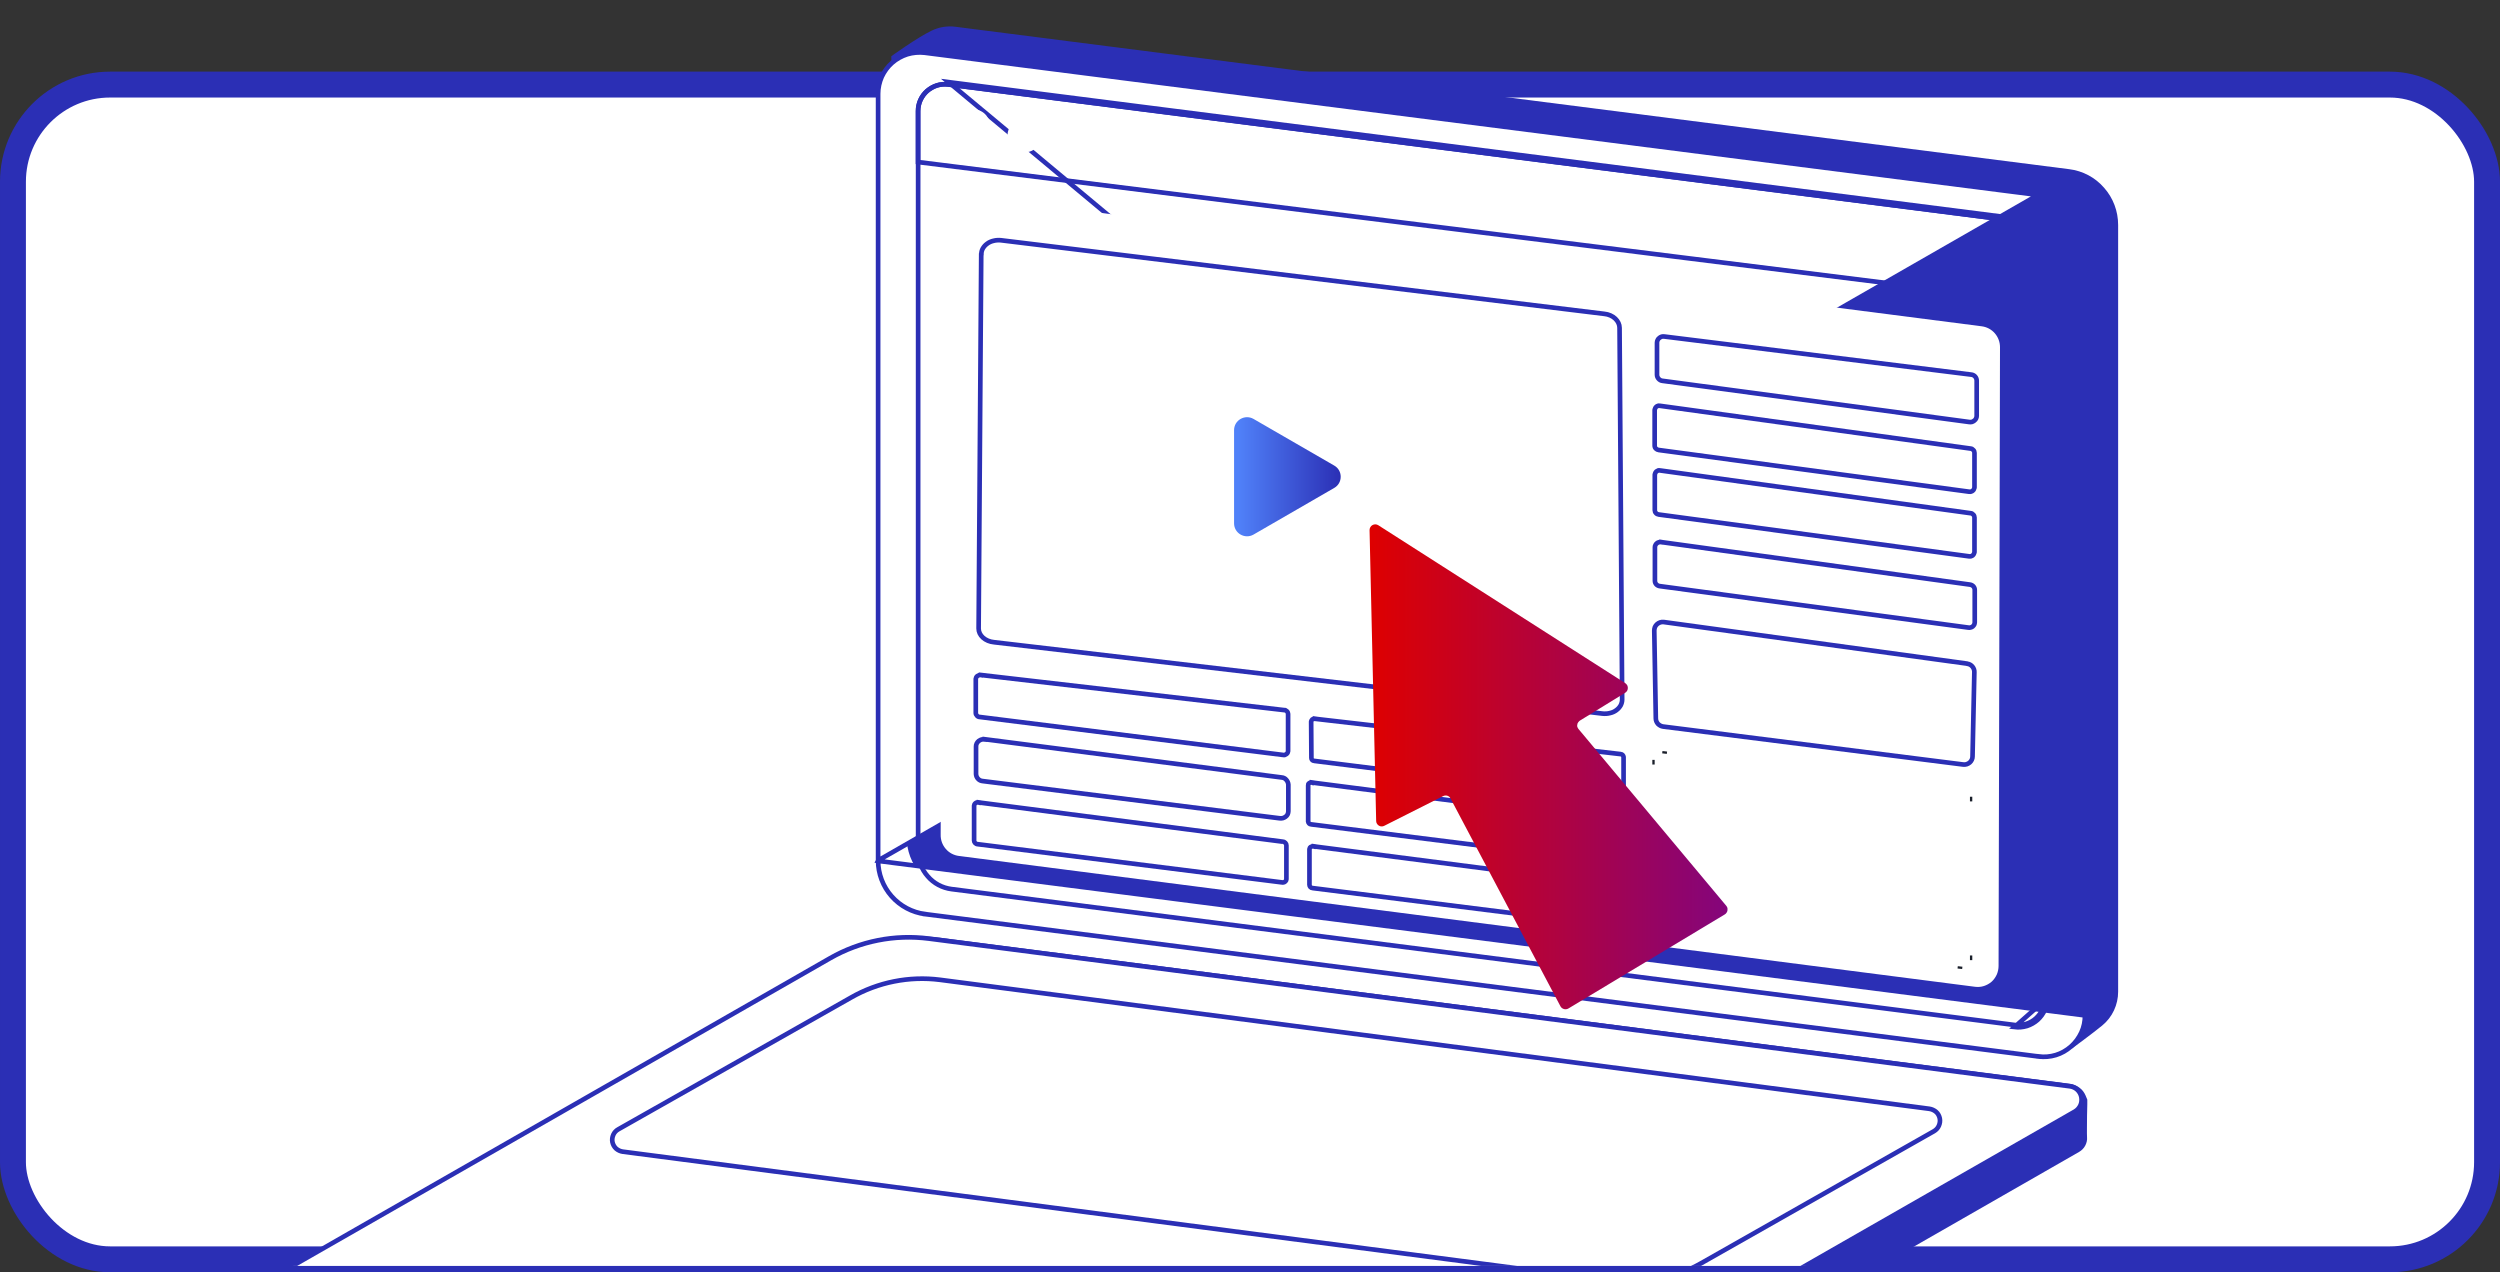 <?xml version="1.0" encoding="UTF-8"?> <svg xmlns="http://www.w3.org/2000/svg" xmlns:xlink="http://www.w3.org/1999/xlink" id="Capa_1" data-name="Capa 1" viewBox="0 0 193 98.23"><rect x="0" y="0" width="193" height="98.23" fill="#333333" stroke="none"/><defs><style> .cls-1 { stroke: #1a1f2a; } .cls-1, .cls-2, .cls-3 { fill: none; } .cls-1, .cls-3, .cls-4, .cls-5 { stroke-width: .36px; } .Graphic_Style_4 { fill: url(#Degradado_sin_nombre_11); } .cls-6, .cls-7, .cls-4 { fill: #fff; } .cls-3, .cls-7, .cls-4, .cls-5 { stroke: #2b2fb5; } .Graphic_Style { fill: url(#Degradado_sin_nombre_9); } .cls-8, .cls-5 { fill: #2b2fb5; } .cls-7 { stroke-width: 2px; } .cls-9 { clip-path: url(#clippath); } </style><linearGradient id="Degradado_sin_nombre_9" data-name="Degradado sin nombre 9" x1="105.73" y1="59.21" x2="133.38" y2="59.21" gradientUnits="userSpaceOnUse"><stop offset="0" stop-color="#de0000"></stop><stop offset="1" stop-color="#84057c"></stop></linearGradient><linearGradient id="Degradado_sin_nombre_11" data-name="Degradado sin nombre 11" x1="95.27" y1="36.8" x2="103.5" y2="36.8" gradientUnits="userSpaceOnUse"><stop offset=".04" stop-color="#5081f9"></stop><stop offset="1" stop-color="#2b2fb5"></stop></linearGradient><clipPath id="clippath"><rect class="cls-2" x="17.73" width="145.85" height="97.73"></rect></clipPath></defs><rect class="cls-7" x="1" y="6.53" width="191" height="90.69" rx="7.5" ry="7.5"></rect><g class="cls-9"><g><path class="cls-8" d="M159.98,80.92l-86.21-12.01c-1.05-.13-2.01-.64-2.7-1.44-.7-.79-1.08-1.81-1.08-2.87l-1.18-60.26s1.97-1.42,3.08-1.96c.59-.29,1.25-.4,1.9-.31l85.95,10.99c1.05.13,2.01.64,2.7,1.44.7.79,1.08,1.81,1.08,2.87v59.19c0,.5-.11.99-.32,1.44-.21.45-.52.85-.91,1.17-.69.57-2.31,1.76-2.31,1.76Z"></path><path class="cls-4" d="M67.79,66.44c0,1.01.37,1.99,1.04,2.75.67.76,1.59,1.25,2.59,1.38l-.02.18.02-.18,85.95,10.99-.02.18.02-.18c.45.06.91.02,1.34-.11.43-.13.83-.36,1.17-.66.34-.3.61-.67.8-1.08.19-.41.28-.86.28-1.32h0s-93.18-11.93-93.18-11.93ZM67.79,66.44V7.24c0-.45.1-.9.28-1.31.19-.41.46-.78.8-1.08s.74-.52,1.17-.66c.43-.13.89-.17,1.34-.12h0l85.96,10.98-89.55,51.38Z"></path><path class="cls-3" d="M158.06,77.04V19.96c0-.77-.28-1.51-.79-2.09-.51-.58-1.21-.95-1.97-1.05L73.23,6.34l84.83,70.71ZM158.06,77.04c0,.32-.07.64-.2.93s-.32.55-.56.77c-.24.21-.52.37-.83.47-.31.09-.63.12-.95.08l2.54-2.24ZM70.88,8.57h0c0-.29.06-.59.18-.85s.3-.51.52-.7c.22-.19.48-.34.76-.43.28-.09.58-.11.87-.07h0l82.07,10.49c.72.09,1.38.44,1.85.99.48.54.74,1.24.74,1.97v57.08h0c0,.3-.06.59-.18.86-.12.27-.3.51-.52.71-.22.2-.48.34-.76.43-.28.09-.58.11-.87.08l-82.07-10.49c-.72-.09-1.38-.44-1.85-.99-.48-.54-.74-1.24-.74-1.97V8.57Z"></path><path class="cls-5" d="M18.83,104.98h0l88.4,11.42c2.64.34,5.31-.19,7.62-1.51h0l45.57-26.12h0c.17-.1.31-.24.4-.41.09-.17.14-.36.12-.56h0c-.02-.28,0-1.02,0-1.67,0-.33.02-.64.02-.87v-.27s0-.06,0-.06l-.12-.29h0c-.09-.21-.23-.4-.42-.53-.18-.14-.4-.23-.62-.26h0l-87.27-11.28-53.72,32.41ZM18.83,104.98c-.26-.03-.5-.16-.67-.36-.17-.2-.26-.45-.25-.71h0M18.83,104.98l-.92-1.07M17.91,103.91h0M17.91,103.91h0M17.91,103.9c0-.2,0-1,.02-1.76,0-.38,0-.74.01-1.01v-.33s0-.02,0-.02M17.91,103.9l.04-3.12M17.95,100.78l46.66-26.72-.09-.16.09.16c2.3-1.32,5.29-1.83,7.94-1.49l-54.6,28.21Z"></path><path class="cls-4" d="M29.5,103.2h0s.2.02.2.02l77.53,10.04-77.73-10.06ZM29.5,103.2l-10.35-1.34h0c-.22-.03-.42-.12-.58-.27s-.27-.35-.31-.56c-.04-.22-.02-.44.08-.64.09-.2.24-.37.43-.48h0l45.32-25.94h0c2.31-1.32,4.98-1.85,7.62-1.51l88.08,11.4h0c.22.03.42.12.58.27.16.15.27.35.31.56.04.22.02.44-.07.64-.09.2-.24.37-.43.48h0l-45.33,25.94h0c-2.31,1.32-4.98,1.85-7.62,1.51l-77.73-10.06Z"></path><path class="cls-3" d="M48.08,88.91h0c-.19-.03-.37-.11-.52-.24-.14-.13-.24-.31-.28-.5-.04-.19-.01-.39.07-.57.08-.18.22-.33.39-.42t0,0l17.96-10.17h0c2.08-1.19,4.49-1.67,6.86-1.37h0l76.39,9.96c.19.03.37.11.52.24s.24.31.28.5c.04.19.01.39-.07.57-.08.18-.21.32-.38.42h0s-17.95,10.18-17.95,10.18h0c-2.08,1.19-4.49,1.67-6.87,1.36l-76.39-9.96Z"></path><path class="cls-3" d="M157.81,19.96h0v3.41l-86.94-10.86v-3.93h0c0-.29.06-.59.18-.85.12-.27.3-.51.51-.7.22-.19.48-.34.76-.43.28-.09.58-.11.87-.08h0l82.06,10.49h0c.71.09,1.37.45,1.84.99.47.54.73,1.24.72,1.96Z"></path><path class="cls-6" d="M76.45,9.89c-.03.26-.13.5-.3.7-.17.2-.38.34-.63.42-.25.07-.51.07-.76,0s-.47-.22-.63-.42c-.16-.2-.27-.44-.3-.7-.03-.26.02-.52.14-.74.12-.23.3-.42.52-.55.22-.13.48-.18.74-.17.18.02.35.07.5.15.16.08.29.19.41.33.11.14.2.29.25.46.05.17.07.35.05.52Z"></path><path class="cls-6" d="M80.41,10.59c-.03.26-.13.5-.3.7-.17.2-.38.34-.63.42-.25.07-.51.07-.76,0-.25-.07-.46-.22-.63-.42-.16-.2-.27-.44-.3-.7-.03-.26.02-.51.14-.74.12-.23.3-.42.52-.55s.48-.19.74-.17c.35.03.68.21.91.48.23.27.34.63.31.98h0Z"></path><path class="cls-6" d="M84.36,11.34c-.03.26-.13.5-.3.7-.17.2-.38.34-.63.42s-.51.07-.76,0-.47-.22-.63-.42c-.16-.2-.27-.44-.3-.7-.03-.26.02-.52.14-.74.12-.23.3-.42.52-.55.22-.13.48-.19.74-.17.35.03.68.2.91.48.23.27.34.63.31.98h0Z"></path><path class="cls-6" d="M96.47,11.32l49.86,6.18c.33.03.65.19.87.44.23.25.36.57.37.91v.45c0,.2-.05.39-.14.57-.09.18-.21.34-.36.46-.15.13-.33.22-.52.27-.19.05-.39.06-.59.03l-49.86-6.29c-.34-.03-.65-.19-.87-.44-.23-.25-.36-.57-.36-.91v-.36c0-.2.06-.39.15-.57.09-.18.21-.33.36-.46.15-.12.33-.22.52-.27.19-.05.39-.06.58-.03Z"></path><path class="cls-6" d="M72.62,64.45l.09-46.95c0-.33.07-.66.21-.96.14-.3.33-.57.58-.79.25-.22.54-.38.85-.48.31-.1.65-.13.97-.08l77.67,10c.39.05.75.24,1.01.54.26.3.4.68.4,1.07l-.11,47.77c0,.23-.05.46-.14.67-.1.21-.23.4-.4.55-.17.15-.38.26-.59.33-.22.07-.45.09-.68.06l-78.45-10.1c-.39-.05-.76-.24-1.02-.55-.26-.3-.4-.69-.39-1.09Z"></path><path class="cls-3" d="M75.76,19.63h0,0c0-.15.03-.3.11-.44.08-.14.19-.27.33-.37.14-.11.32-.19.5-.23.19-.05.39-.06.58-.04,0,0,0,0,0,0l46.57,5.68h0c.33.03.64.17.85.37.21.2.33.45.33.71h0s.2,28.7.2,28.7c0,.15-.04.3-.11.44-.08.14-.19.27-.33.37-.14.11-.31.19-.5.23-.19.05-.38.06-.58.04t0,0l-46.97-5.51h0s0,0,0,0c-.33-.03-.64-.16-.86-.36-.22-.2-.33-.45-.33-.7l.2-28.88Z"></path><path class="cls-3" d="M128.49,25.98h0s23.69,2.94,23.69,2.94h0c.12.01.23.07.3.15.08.09.12.2.12.32v2.72c0,.07-.02.14-.05.2-.03.06-.07.12-.13.16-.05.04-.12.08-.18.1-.07.02-.14.02-.21.01h0s-23.69-3.18-23.69-3.18h0c-.12-.01-.22-.07-.3-.16-.08-.09-.12-.2-.12-.31v-2.48c0-.07.02-.14.05-.2.03-.06.07-.12.13-.16.05-.04.11-.08.18-.1.07-.02.14-.02.2-.01Z"></path><path class="cls-3" d="M128.16,31.33h0s23.97,3.3,23.97,3.3h0s0,0,0,0c.08,0,.16.05.21.11.06.06.09.14.09.22v2.66s-.01.1-.04.14c-.02.05-.05.09-.09.12-.04.03-.08.06-.13.07-.05.01-.1.02-.15.01h0s-23.97-3.22-23.97-3.22h0c-.08-.01-.16-.05-.22-.11-.06-.06-.09-.14-.09-.23v-2.74s.01-.1.04-.14c.02-.05.05-.09.09-.12.04-.03.08-.06.13-.07.05-.01.1-.02.15,0Z"></path><path class="cls-3" d="M128.16,36.32h0s23.97,3.3,23.97,3.3h0s0,0,0,0c.08,0,.16.05.21.11.06.06.09.14.09.22v2.66s-.01.1-.04.14c-.02.05-.05.08-.09.12-.04.03-.08.06-.13.07-.05.01-.1.02-.15.01h0s-23.97-3.23-23.97-3.23h0c-.08-.01-.16-.05-.21-.11-.06-.06-.09-.14-.09-.22v-2.74s.02-.1.04-.14c.02-.04.05-.08.09-.12.04-.03.08-.05.13-.07.05-.01.1-.02.15,0Z"></path><path class="cls-3" d="M152.07,45.13h0s0,0,0,0c.1.01.2.06.27.13.07.08.11.17.11.28v2.51c0,.06-.02.12-.04.17-.03.05-.06.1-.11.14-.05.04-.1.07-.16.08-.06.02-.12.02-.18.01h0s-23.82-3.2-23.82-3.2h0s0,0,0,0c-.1-.01-.2-.06-.27-.13-.07-.08-.11-.17-.11-.28v-2.59c0-.06.01-.12.04-.17.03-.06.06-.1.11-.14.05-.04.1-.07.16-.08.06-.02.12-.02.18-.01l.03-.18-.03.18,23.82,3.28Z"></path><path class="cls-3" d="M99.13,54.81h0s0,0,0,0c.08,0,.16.04.22.1.06.06.09.14.09.22v2.83s0,.09-.03.14c-.02.04-.05.08-.09.11-.04.03-.08.05-.13.07-.05.01-.1.02-.15,0h0s0,0,0,0l-23.41-2.93h0s0,0,0,0c-.08,0-.16-.04-.21-.1-.06-.06-.09-.13-.09-.21v-2.6s0-.09.03-.14c.02-.04.05-.08.09-.11.04-.03.08-.05.13-.07.05-.01.1-.02.15-.01l.02-.18-.02.18,23.41,2.71Z"></path><path class="cls-3" d="M76.03,57.07h0s0,0,0,0l22.91,2.95h0s0,0,0,0c.14.01.27.07.36.18.09.1.15.23.16.37v2.05c0,.08-.02.16-.05.24-.04.08-.09.14-.16.19-.07.05-.14.09-.22.11-.08.02-.17.02-.25.01h0s0,0,0,0l-22.91-2.87h0s0,0,0,0c-.14-.01-.27-.07-.36-.17-.1-.1-.15-.23-.16-.37v-2.12c0-.08.01-.17.05-.24.04-.08.09-.14.16-.2.07-.05.14-.09.22-.11.08-.02.17-.02.25-.01Z"></path><path class="cls-3" d="M99.04,64.98h0s0,0,0,0c.07,0,.14.04.19.09.05.05.08.12.08.19v2.58s0,.08-.02.12c-.02.04-.05.07-.08.1-.03.03-.07.05-.12.06-.04.01-.09.01-.13,0h0s0,0,0,0l-23.49-2.95h0s0,0,0,0c-.07,0-.14-.04-.19-.09-.05-.05-.08-.12-.08-.19v-2.66s0-.09.02-.12c.02-.04.05-.07.08-.1.03-.03.07-.05.12-.06.04-.01.09-.01.13,0l.03-.18-.02.18,23.49,3.03Z"></path><path class="cls-3" d="M125.12,58.22h0s0,0,0,0c.06,0,.11.03.15.07.04.04.06.09.07.15v3.04s0,.07-.01.1c-.02.03-.04.06-.06.08s-.06.04-.09.05c-.03,0-.07.01-.1,0h0s0,0,0,0l-23.63-2.97h0s0,0,0,0c-.06,0-.11-.03-.15-.07-.04-.04-.06-.09-.06-.15l-.02-2.8s.01-.07.03-.1c.02-.03.04-.06.06-.08.03-.02.06-.04.09-.05.03,0,.07,0,.1,0l.03-.18-.02.18,23.63,2.73Z"></path><path class="cls-3" d="M124.88,63.46h0s0,0,0,0c.06,0,.11.03.15.07.04.04.06.09.06.15v2.7s0,.07-.01.1c-.02.03-.04.06-.06.08-.03.02-.06.04-.09.05-.03,0-.07.01-.1,0h0s0,0,0,0l-23.62-2.97h0s0,0,0,0c-.06,0-.11-.03-.15-.07-.04-.04-.06-.09-.07-.15v-2.78s0-.07.01-.1c.02-.03.04-.06.07-.08.03-.02.06-.04.09-.05.03,0,.07-.01.1,0l.03-.18-.02.18,23.62,3.05Z"></path><path class="cls-3" d="M124.96,68.38h0s0,0,0,0c.06,0,.12.03.17.08.04.05.07.11.07.17v2.64s0,.08-.02.11c-.02.04-.04.07-.07.09-.03.02-.07.04-.1.05-.04,0-.08.01-.12,0h0s0,0,0,0l-23.56-2.96h0s0,0,0,0c-.06,0-.12-.03-.17-.08-.04-.05-.07-.11-.07-.17v-2.72s0-.08.02-.11c.02-.04.04-.07.07-.09.03-.02.07-.04.11-.05.04,0,.08-.01.12,0l.03-.18-.02.18,23.56,3.04Z"></path><path class="cls-3" d="M151.87,51.24h0c.16.02.3.1.4.22.1.12.16.28.15.43l-.14,6.51h0c0,.09-.02.18-.06.26-.04.08-.09.15-.16.21-.07.06-.15.1-.24.13-.09.03-.18.03-.27.02h0l-23.16-2.93h0c-.15-.02-.29-.1-.4-.21-.1-.12-.16-.26-.16-.42h0s-.12-6.78-.12-6.78h0c0-.09.02-.18.05-.27.04-.08.09-.16.16-.22s.15-.11.24-.14c.09-.03.18-.04.27-.03l23.42,3.21Z"></path><path class="cls-1" d="M128.17,71.61l-.02.18.02-.18h0ZM127.74,58.84h0s-.18,0-.18,0h.18ZM128.5,58.18h0s.02-.18.02-.18l-.02.18h0ZM152.08,73.94h.18-.18ZM151.32,74.61l-.02.18.02-.18h0ZM152.08,61.69h.18s-.18,0-.18,0h0Z"></path><path class="Graphic_Style_4" d="M103,35.94c.67.38.67,1.35,0,1.73l-6.23,3.6c-.67.38-1.5-.1-1.5-.87v-7.19c0-.77.83-1.25,1.5-.87l6.23,3.6Z"></path><path class="Graphic_Style" d="M105.73,40.94l.51,22.44c0,.07.02.15.06.21.04.06.09.12.15.15.06.04.13.06.21.06.07,0,.15-.01.21-.05l4.54-2.29c.1-.05.22-.06.32-.03.11.03.2.11.25.21l8.49,16.05c.03.05.07.1.11.13.05.04.1.06.16.08.06.02.12.02.18.01.06,0,.11-.03.17-.06l12.07-7.26c.05-.03.1-.08.13-.13.04-.05.06-.11.07-.17.01-.06,0-.13,0-.19-.02-.06-.05-.12-.09-.17l-11.41-13.65s-.07-.1-.09-.16c-.02-.06-.02-.12,0-.19,0-.06.03-.12.07-.17.04-.05.08-.1.13-.13l3.5-2.15c.06-.04.11-.09.15-.16.03-.06.05-.14.05-.21s-.02-.15-.05-.21c-.04-.06-.09-.12-.15-.16l-19.08-12.2c-.07-.04-.14-.06-.22-.06-.08,0-.15.02-.22.06-.07.04-.12.09-.16.16-.04.07-.06.14-.06.22Z"></path></g></g></svg> 